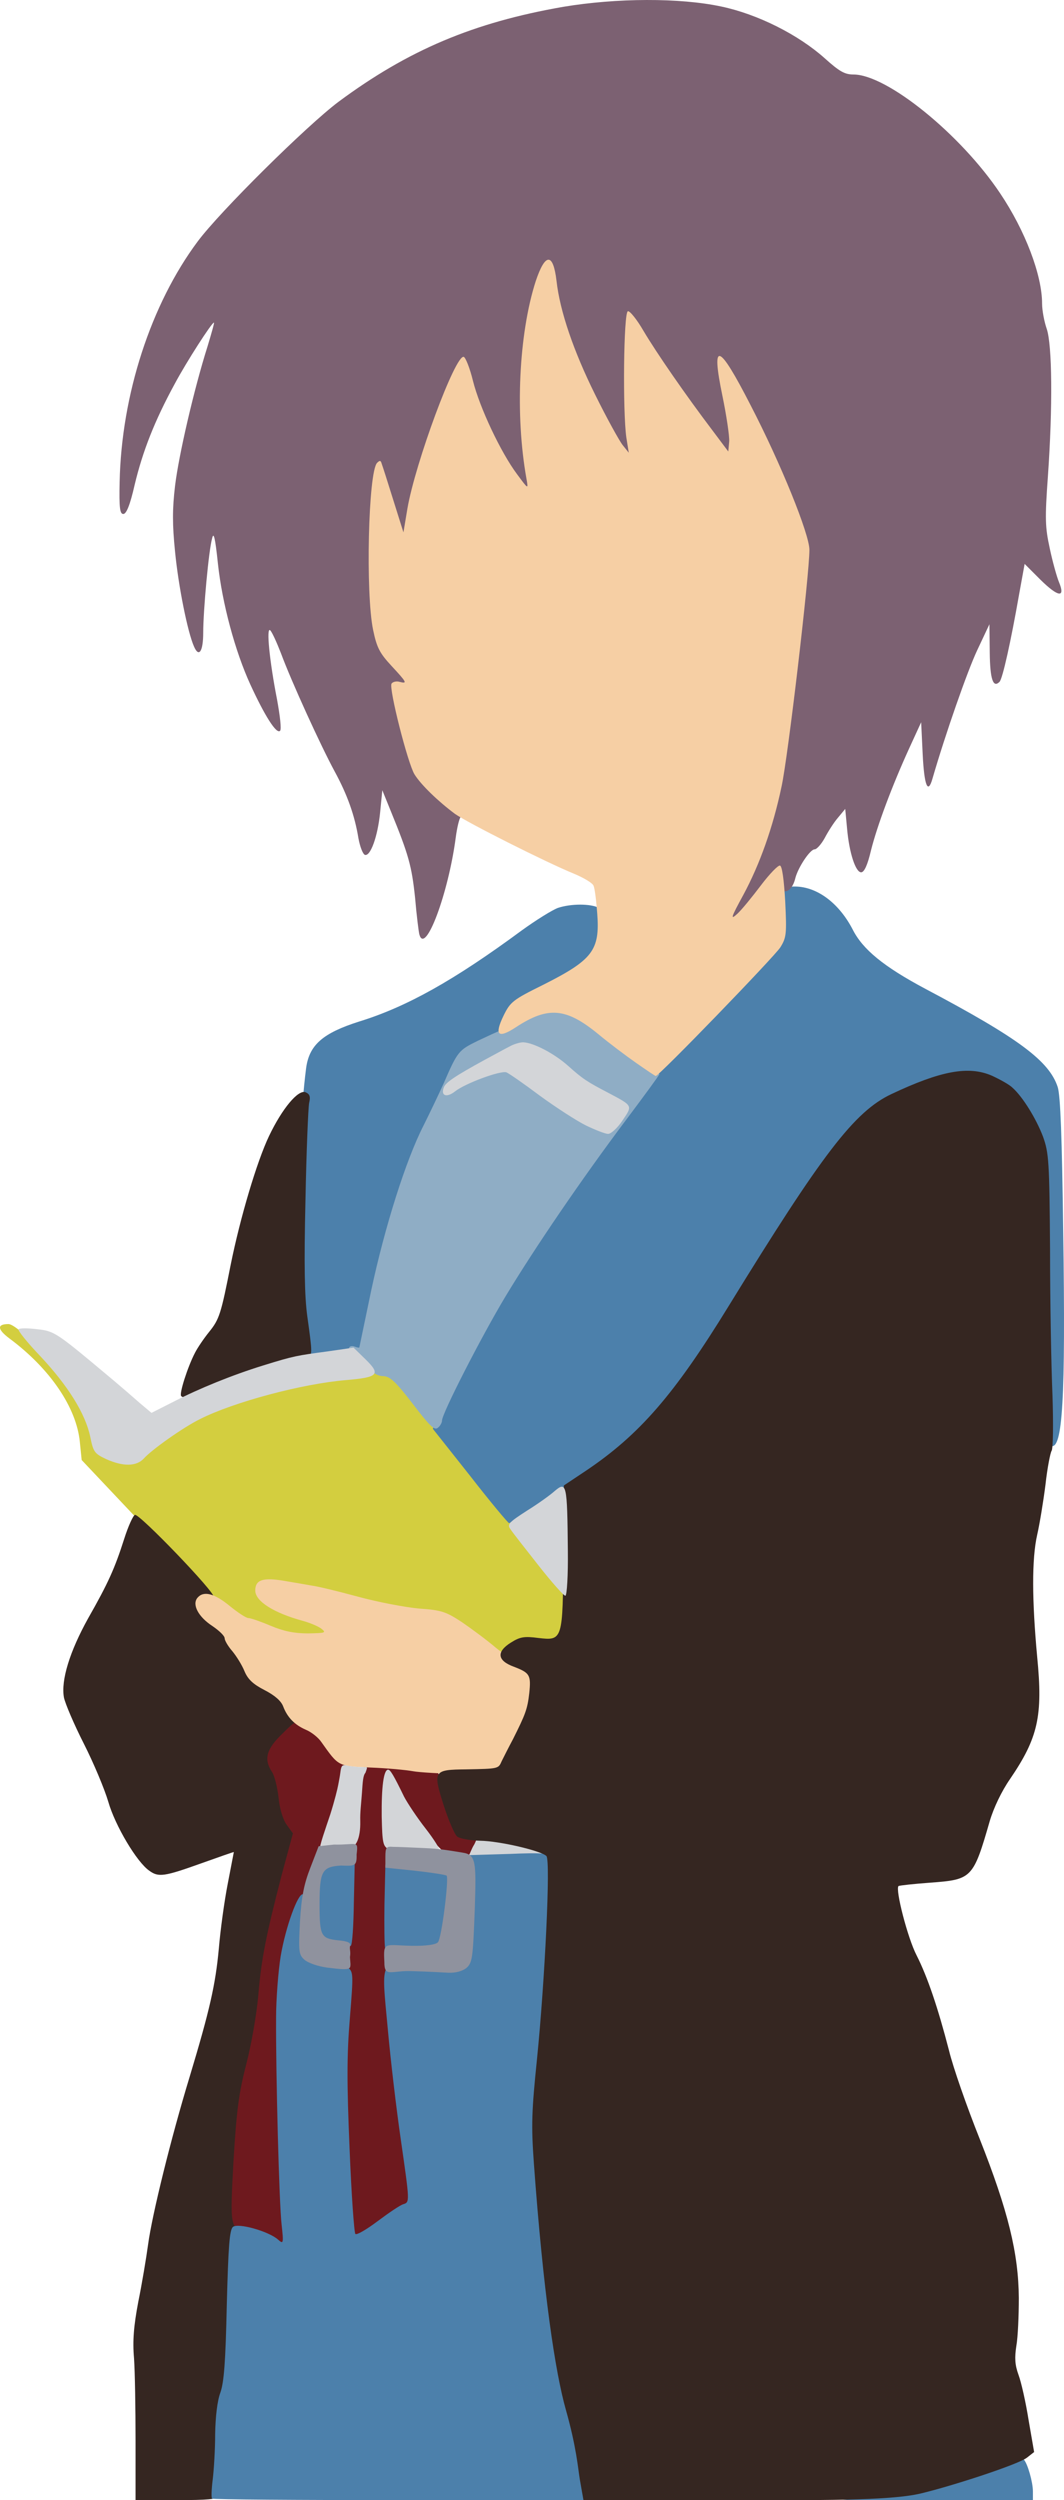 <?xml version="1.0" encoding="UTF-8" standalone="no"?>
<svg
   xmlns:dc="http://purl.org/dc/elements/1.1/"
   xmlns:cc="http://creativecommons.org/ns#"
   xmlns:rdf="http://www.w3.org/1999/02/22-rdf-syntax-ns#"
   xmlns:svg="http://www.w3.org/2000/svg"
   xmlns="http://www.w3.org/2000/svg"
   xmlns:sodipodi="http://sodipodi.sourceforge.net/DTD/sodipodi-0.dtd"
   xmlns:inkscape="http://www.inkscape.org/namespaces/inkscape"
   version="1.0"
   width="347.534"
   height="816.326"
   viewBox="0 0 3475.335 8163.256"
   preserveAspectRatio="xMidYMid meet"
   id="svg287"
   sodipodi:docname="yuki.svg"
   inkscape:version="0.92.1 r15371">
  <defs
     id="defs291" />
  <sodipodi:namedview
     pagecolor="#ffffff"
     bordercolor="#666666"
     borderopacity="1"
     objecttolerance="10"
     gridtolerance="10"
     guidetolerance="10"
     inkscape:pageopacity="0"
     inkscape:pageshadow="2"
     inkscape:window-width="1440"
     inkscape:window-height="853"
     id="namedview289"
     showgrid="false"
     fit-margin-top="0"
     fit-margin-left="0"
     fit-margin-right="0"
     fit-margin-bottom="0"
     inkscape:zoom="0.70710678"
     inkscape:cx="-254.72231"
     inkscape:cy="429.89736"
     inkscape:window-x="-4"
     inkscape:window-y="-4"
     inkscape:window-maximized="1"
     inkscape:current-layer="layer11" />
  <g
     inkscape:groupmode="layer"
     id="layer11"
     inkscape:label="path"
     style="display:inline">
    <path
       transform="translate(-11336.231,-836.744)"
       style="display:inline;fill:#d3ce3f;stroke:none"
       d="m 12932,6217 c -95,-79 -141,-102 -227,-108 -44,-4 -134,-21 -200,-39 -66,-18 -145,-36 -175,-40 -30,-4 -75,-11 -98,-15 -42,-8 -44,-7 -40,16 4,27 51,57 111,71 53,12 129,56 124,71 -2,7 -31,13 -75,15 -57,2 -82,-2 -131,-23 -33,-14 -66,-25 -74,-25 -25,0 -137,-106 -340,-320 l -204,-216 -6,-59 c -11,-113 -98,-240 -230,-338 -40,-30 -41,-47 -3,-47 29,0 168,142 224,228 39,60 52,92 66,155 5,20 17,33 41,43 56,23 82,18 136,-28 154,-134 396,-216 709,-243 l 76,-7 72,94 c 40,51 88,113 107,138 116,151 360,459 381,481 22,23 24,31 18,83 -4,33 -15,68 -26,82 -19,23 -24,24 -77,18 -52,-6 -60,-4 -88,20 l -31,26 z"
       id="path151"
       inkscape:connector-curvature="0" />
    <path
       transform="translate(-11336.231,-836.744)"
       style="display:inline;fill:#4c80ab;stroke:none"
       d="m 12872,5656 -122,-154 14,-39 c 44,-124 212,-421 374,-658 208,-305 318,-443 512,-640 247,-252 241,-243 238,-347 l -3,-83 34,-3 c 76,-7 154,47 202,139 33,66 102,122 237,194 306,162 405,236 433,321 9,28 14,166 18,474 8,547 -2,711 -40,698 -12,-4 -21,-258 -23,-643 -2,-345 -6,-368 -76,-470 -35,-51 -111,-95 -165,-95 -44,0 -134,25 -223,62 -139,59 -227,170 -545,688 -137,223 -245,362 -359,461 -64,55 -197,149 -212,149 -3,0 -40,22 -83,50 -43,27 -81,50 -84,50 -3,0 -61,-69 -127,-154 z"
       id="path167"
       inkscape:connector-curvature="0" />
    <path
       transform="translate(-11336.231,-836.744)"
       style="display:inline;fill:#4c80ab;stroke:none"
       d="m 12341,5247 c -38,-100 -41,-639 -5,-922 10,-76 54,-115 174,-153 155,-48 309,-134 530,-297 47,-34 100,-67 119,-74 43,-14 106,-14 133,0 18,10 20,17 14,67 -4,31 -15,70 -26,87 -19,32 -138,107 -220,140 -35,14 -49,27 -64,59 -27,59 -45,76 -103,102 -34,15 -54,31 -58,46 -9,31 -48,116 -96,209 -57,113 -132,350 -174,554 -20,99 -39,182 -41,184 -2,2 -34,5 -70,7 -37,2 -75,6 -86,9 -13,5 -21,0 -27,-18 z"
       id="path169"
       inkscape:connector-curvature="0" />
    <path
       transform="translate(-11336.231,-836.744)"
       style="display:inline;fill:#7c6172;stroke:none"
       d="m 12706,3888 c -2,-7 -9,-61 -14,-120 -11,-104 -21,-140 -79,-282 l -28,-69 -7,71 c -8,81 -32,146 -50,140 -7,-3 -16,-27 -21,-54 -12,-74 -36,-142 -78,-219 -45,-83 -141,-293 -175,-385 -14,-36 -29,-69 -35,-75 -14,-14 -2,103 22,225 10,55 15,98 10,103 -12,12 -51,-51 -97,-151 -50,-109 -92,-265 -106,-395 -9,-86 -14,-105 -19,-82 -11,38 -29,235 -29,307 0,62 -14,83 -30,46 -21,-47 -51,-197 -62,-310 -9,-89 -9,-139 0,-215 12,-100 62,-316 106,-455 13,-43 23,-78 21,-78 -7,0 -89,127 -128,200 -66,121 -105,221 -131,330 -15,66 -27,95 -37,95 -11,0 -14,-19 -12,-105 6,-284 102,-580 255,-785 73,-98 356,-378 460,-456 228,-169 441,-259 734,-310 174,-29 380,-30 516,-1 119,25 252,92 338,169 48,43 65,53 94,53 109,0 350,195 479,388 82,122 137,267 137,360 0,22 7,59 15,82 18,52 20,254 4,482 -10,139 -9,166 6,235 9,43 23,93 30,110 22,53 -2,50 -60,-7 l -52,-52 -18,99 c -27,154 -54,276 -64,286 -21,21 -31,-8 -32,-96 l -1,-92 -40,85 c -32,68 -104,274 -146,419 -15,53 -27,23 -32,-79 l -5,-105 -39,85 c -57,125 -105,254 -125,334 -11,47 -22,71 -32,71 -18,0 -39,-63 -46,-143 l -6,-64 -24,29 c -13,15 -32,45 -43,66 -11,20 -26,37 -33,37 -15,0 -54,59 -63,94 -13,55 -54,58 -54,4 0,-30 -1,-29 -49,33 -73,96 -138,156 -153,141 -9,-9 -7,-17 9,-34 62,-67 144,-266 182,-443 21,-95 91,-692 91,-773 0,-32 -18,-86 -66,-201 -64,-151 -184,-395 -190,-388 -2,2 5,49 16,106 22,110 25,176 11,186 -16,9 -256,-311 -315,-420 l -21,-40 -3,150 c -1,83 2,179 8,215 16,98 16,103 3,107 -17,6 -94,-115 -158,-250 -57,-119 -101,-254 -112,-346 l -6,-55 -19,54 c -47,138 -65,334 -47,510 21,216 17,228 -54,128 -60,-85 -105,-176 -137,-277 l -26,-84 -41,99 c -56,134 -111,319 -119,399 -11,111 -31,101 -79,-38 l -32,-95 -7,66 c -11,122 -6,364 9,436 12,58 22,76 60,118 48,51 53,75 16,70 -17,-1 -21,2 -18,15 3,10 18,69 33,132 31,129 57,171 134,227 34,25 48,40 41,48 -5,6 -12,36 -16,66 -24,184 -100,387 -119,318 z"
       id="path206"
       inkscape:connector-curvature="0" />
    <path
       transform="translate(-11336.231,-836.744)"
       style="display:inline;fill:#352621;stroke:none"
       d="m 11779,8808 c 0,-106 -2,-228 -5,-271 -5,-57 -1,-106 14,-185 12,-59 26,-143 32,-187 13,-97 75,-348 135,-545 66,-219 85,-302 96,-421 5,-60 18,-155 29,-211 11,-57 20,-104 20,-104 0,-1 -48,16 -107,37 -120,43 -139,46 -169,24 -41,-28 -112,-148 -134,-225 -12,-41 -48,-127 -80,-190 -32,-63 -61,-131 -65,-151 -10,-56 19,-150 79,-258 66,-116 87,-163 118,-260 13,-41 29,-76 35,-78 14,-5 265,256 257,268 -3,5 -14,9 -25,9 -11,0 -19,7 -19,18 0,21 16,47 29,47 21,0 71,47 71,66 0,12 11,30 25,41 14,11 25,25 25,33 0,21 24,60 40,63 27,6 86,61 107,100 l 21,40 -39,38 c -43,42 -50,78 -24,117 8,12 17,49 21,82 3,35 14,72 26,89 l 21,29 -37,137 c -51,197 -66,272 -76,391 -5,58 -22,159 -39,225 -35,136 -46,277 -61,741 -6,202 -13,297 -23,330 -9,27 -18,111 -22,188 -3,77 -7,146 -7,153 -1,9 -35,12 -135,12 h -134 z"
       id="path209"
       inkscape:connector-curvature="0" />
    <path
       transform="translate(-11336.231,-836.744)"
       style="display:inline;fill:#6e191e;stroke:none"
       d="m 12485,8160 c -22,-36 -36,-548 -22,-800 3,-52 9,-167 12,-255 4,-88 8,-173 10,-190 2,-16 9,-86 16,-155 16,-171 16,-170 82,-170 62,0 168,18 181,30 5,5 23,53 40,107 29,87 35,98 57,100 13,0 27,1 32,2 11.582,2.582 -28.326,84.674 -48,87 -31,12 -133,-99 -207,-224 -15,-26 -29,-39 -32,-33 -11,18 4,682 19,866 7,75 21,191 29,225 3,14 8,50 12,80 3,30 8,73 10,95 3,22 6,51 8,65 2,26 -28,70 -49,70 -6,0 -41,25 -78,55 -36,30 -69,50 -72,45 z"
       id="path141"
       inkscape:connector-curvature="0"
       sodipodi:nodetypes="cccccsccccccccccccscc" />
    <path
       transform="translate(-11336.231,-836.744)"
       style="display:inline;fill:#4c80ab;stroke:none"
       d="m 14085,8993.5 c 17,-8 230,-31.5 280,-43.5 49,-12 138,-37 198,-56 60,-20 113,-32 117,-27 13,14 30,75 30,104 v 29 h -247 c -219,0 -404,5.5 -378,-6.5 z"
       id="path161"
       inkscape:connector-curvature="0"
       sodipodi:nodetypes="ccccscsc" />
    <path
       transform="translate(-11336.231,-836.744)"
       style="display:inline;fill:#8fadc5;stroke:none"
       d="m 12684,5420 c -56,-73 -74,-89 -96,-90 -17,0 -35,-10 -50,-29 -13,-16 -33,-34 -46,-40 -24,-13 -20,-36 4,-27 8,3 14,4 14,2 0,-1 18,-85 39,-187 44,-206 113,-425 171,-538 21,-42 50,-103 65,-136 46,-106 49,-109 112,-140 34,-16 66,-31 71,-32 5,-1 36,-18 68,-38 49,-29 69,-35 115,-35 55,0 59,2 130,61 40,34 104,81 141,105 37,24 68,46 68,48 0,3 -50,71 -110,151 -142,189 -297,416 -394,577 -78,130 -206,380 -206,403 0,7 -6,18 -14,24 -11,9 -27,-7 -82,-79 z m 676,-932 c 13,-18 19,-33 13,-35 -25,-9 -131,-77 -171,-111 -91,-77 -174,-101 -223,-64 -13,9 -44,28 -69,41 -72,38 -111,63 -107,68 3,2 31,-10 63,-27 102,-53 115,-52 221,29 98,75 195,130 229,131 12,0 30,-13 44,-32 z"
       id="path148"
       inkscape:connector-curvature="0" />
    <path
       transform="translate(-11336.231,-836.744)"
       style="display:inline;fill:#6e191e;stroke:none"
       d="m 12215,8151 c -17,-10 -46,-21 -67,-25 -61,-11 -61,-13 -49,-235 10,-164 17,-219 42,-316 17,-65 34,-166 39,-224 10,-119 25,-194 76,-391 l 37,-137 -21,-29 c -12,-17 -23,-54 -26,-89 -4,-33 -13,-70 -21,-82 -28,-42 -19,-75 33,-125 45,-45 48,-46 77,-34 28,12 55,40 112,114 l 22,29 -24,84 c -13,46 -40,129 -60,184 -21,55 -49,132 -62,170 -14,39 -29,75 -34,81 -5,6 -11,30 -14,55 -2,24 -8,69 -12,99 -4,30 -7,96 -7,145 3,336 7,549 14,607 8,69 1,130 -15,134 -6,1 -24,-5 -40,-15 z"
       id="path139"
       inkscape:connector-curvature="0" />
    <path
       transform="translate(-11336.231,-836.744)"
       style="display:inline;fill:#f6cfa4;stroke:none"
       d="m 12685,6620 c -22,-4 -85,-10 -139,-12 -107,-5 -103,-3 -160,-83 -10,-15 -33,-33 -50,-40 -37,-16 -61,-40 -75,-77 -7,-18 -28,-36 -61,-53 -37,-19 -54,-35 -65,-61 -8,-20 -26,-49 -40,-66 -14,-16 -25,-35 -25,-42 0,-8 -18,-25 -40,-40 -46,-30 -67,-70 -49,-92 20,-24 55,-15 105,26 27,22 54,40 62,40 7,0 39,11 72,25 43,18 77,25 122,25 58,-1 61,-2 43,-16 -11,-8 -38,-19 -60,-25 -95,-26 -155,-64 -155,-99 0,-35 25,-43 92,-32 35,6 77,13 93,16 17,2 84,18 150,36 66,18 156,35 201,39 72,5 87,10 140,45 32,22 82,59 110,83 28,23 66,46 83,49 45,9 56,42 41,114 -15,66 -61,171 -96,217 l -25,33 -117,-1 c -64,-1 -135,-5 -157,-9 z"
       id="path154"
       inkscape:connector-curvature="0" />
    <path
       transform="translate(-11336.231,-836.744)"
       style="display:inline;fill:#f6cfa4;stroke:none"
       d="m 13415,4308 c -33,-23 -89,-65 -125,-95 -105,-86 -164,-91 -269,-22 -58,38 -71,26 -40,-38 22,-45 31,-52 128,-100 163,-82 187,-113 178,-233 -3,-41 -8,-82 -12,-91 -3,-9 -32,-26 -63,-39 -93,-38 -349,-167 -390,-196 -55,-41 -111,-95 -132,-129 -22,-36 -84,-280 -75,-296 4,-6 16,-9 26,-6 27,7 24,2 -26,-52 -38,-41 -48,-59 -60,-117 -25,-119 -16,-517 13,-546 9,-9 12,-8 15,3 3,8 20,61 38,119 l 33,105 13,-78 c 26,-150 157,-504 184,-495 6,2 20,37 30,78 22,88 91,234 144,305 37,50 37,50 31,16 -38,-211 -25,-475 30,-646 31,-93 57,-94 68,-1 11,99 56,230 126,371 38,77 79,151 90,165 l 20,25 -8,-50 c -12,-85 -9,-408 5,-412 6,-2 29,26 51,64 42,71 138,210 226,326 l 51,68 3,-33 c 1,-18 -9,-85 -22,-148 -38,-183 -13,-175 92,30 99,191 192,421 192,472 0,81 -70,678 -91,773 -28,133 -71,254 -125,354 -41,75 -43,83 -19,61 15,-14 49,-56 77,-93 28,-37 56,-66 62,-64 7,2 13,47 17,118 5,105 4,117 -16,149 -19,30 -397,421 -407,420 -2,0 -30,-19 -63,-42 z"
       id="path156"
       inkscape:connector-curvature="0" />
    <path
       transform="translate(-11336.231,-836.744)"
       style="display:inline;fill:#352621;stroke:none"
       d="m 11928,5395 c -7,-7 21,-95 45,-141 8,-16 29,-47 46,-68 34,-42 39,-59 71,-221 31,-153 85,-335 125,-419 43,-90 95,-152 119,-143 14,6 17,14 12,35 -3,15 -9,158 -12,317 -5,212 -3,314 6,380 17,122 17,126 0,135 -8,4 -48,15 -88,24 -41,9 -122,35 -180,57 -132,50 -136,52 -144,44 z"
       id="path213"
       inkscape:connector-curvature="0" />
    <path
       transform="translate(-11336.231,-836.744)"
       style="display:inline;fill:#d3d5d8;stroke:none"
       d="m 12869,6894 c 0,0 7.723,-21.652 16.723,-35.652 22.046,-44.132 -15.229,-5.304 63.277,-14.464 48,4 101,14.116 160,32.116 10,3 11,8 4,15 -14,14 -240.015,24.915 -244,3 z"
       id="path126"
       inkscape:connector-curvature="0"
       sodipodi:nodetypes="ccccsc" />
    <path
       transform="translate(-11336.231,-836.744)"
       style="display:inline;fill:#4c80ab;stroke:none"
       d="m 12029,8995 c -3,-2 -2,-30 2,-62 4,-32 8,-99 8,-149 1,-57 7,-108 17,-135 12,-34 17,-101 21,-286 5,-192 9,-245 20,-255 17,-14 116,14 147,41 18,16 19,14 12,-49 -8,-69 -19,-490 -18,-675 0,-60 7,-151 15,-201 16,-95 57,-208 73,-202 5,2 9,47 9,101 0,110 4,117 71,117 25,0 51,7 63,18 22,17 22,18 10,169 -10,120 -10,210 -1,424 6,150 15,276 19,280 5,4 37,-15 73,-42 36,-27 73,-52 83,-55 22,-7 22,-5 -8,-214 -14,-96 -33,-257 -42,-357 -22.49,-240.452 -28.79,-223.543 122,-210 60,4 115,3 122,-1 8,-5 15,-64 20,-182 l 2,-176 134,-4 c 92,-4 132,-2 139,7 13,16 -6,415 -32,665 -17,166 -19,213 -10,338 31,435 70,678 121,770 13,23 20,48 17,64 -5,27 5,165 17,229 l 7,37 h -614 c -338,0 -617,-2 -619,-5 z"
       id="path159"
       inkscape:connector-curvature="0"
       sodipodi:nodetypes="cscccccccccssccccscccccccccccccccsc" />
    <path
       transform="translate(-11336.231,-836.744)"
       style="display:inline;fill:#352621;stroke:none"
       d="m 13230,8932 c -6,-37 -11,-105 -45.5,-227 -34.5,-122 -73.5,-379 -104.5,-805 -9,-125 -7,-172 10,-338 26,-257 45,-651 31,-665 -17,-17 -152,-49 -217,-50 -33,-1 -67,-7 -75,-14 -8,-7 -28,-53 -44,-103 -35,-111 -33,-115 73,-116 108,-2 106,-2 117,-27 6,-12 22,-44 37,-72 40,-80 47,-97 53,-150 6,-59 2,-66 -50,-86 -55,-20 -58,-49 -10,-79 30,-19 44,-21 90,-15 79,9 80,8 81,-269 l 2,-229 69,-46 c 178,-119 292,-251 470,-541 305,-496 410,-634 531,-691 161,-76 252,-93 328,-60 26,12 57,29 67,39 34,30 78,102 100,160 19,53 21,80 23,367 0,171 4,386 8,479 3,93 2,174 -3,180 -4,6 -14,56 -20,111 -7,55 -19,128 -27,163 -18,79 -17,215 0,399 19,193 3,264 -89,399 -27,39 -53,93 -66,137 -54,187 -58,191 -195,201 -54,4 -100,9 -103,11 -11,11 30,170 59,226 36,71 70,172 106,311 13,54 58,183 100,288 93,235 127,374 128,520 0,58 -3,128 -8,156 -6,39 -5,62 7,95 9,24 24,91 33,148 l 18,104 -23,18 c -27,22 -245,93 -347.651,117.393 C 14240.697,9002.786 14004.944,9000 13732,9000 h -490 z"
       id="path211"
       inkscape:connector-curvature="0"
       sodipodi:nodetypes="ccccscsccccccccccccccccccccccccccccccccccccscc" />
    <path
       transform="translate(-11336.231,-836.744)"
       style="display:inline;fill:#d3d5d8;stroke:none"
       d="m 13095,5948 c -44,-56 -86,-109 -92,-119 -11,-15 -4,-22 55,-60 37,-23 77,-52 89,-63 40,-34 42,-25 44,194 1,79 -3,146 -8,147 -4,2 -44,-43 -88,-99 z"
       id="path132"
       inkscape:connector-curvature="0" />
    <path
       transform="translate(-11336.231,-836.744)"
       style="display:inline;fill:#d3d5d8;stroke:none"
       d="m 11683,5601 c -38,-18 -42,-23 -52,-73 -16,-76 -73,-167 -163,-263 -43,-45 -75,-85 -71,-88 3,-4 31,-4 62,0 49,5 62,12 177,107.5 115,95.5 136,115.5 157,133.5 l 38,32 77,-39 c 78,-40 185,-84 287.825,-115.84 C 12298.65,5263.321 12305,5263 12408,5249 l 83,-12 40,39 c 50,49 40,58 -65,67 -144,12 -367,72 -476,127 -55,27 -158,100 -184,129 -24,26 -67,27 -123,2 z"
       id="path134"
       inkscape:connector-curvature="0"
       sodipodi:nodetypes="ccccccccccccccccc" />
    <path
       transform="translate(-11336.231,-836.744)"
       style="display:inline;fill:#d3d5d8;stroke:none"
       d="m 13249,4511 c -30,-15 -98,-59 -150,-97 -52,-39 -101,-73 -109,-76 -20,-6 -134,36 -167,62 -28,22 -48,15 -37,-13 6,-16 37,-37 134,-90 30,-16 66,-36 80,-43 14,-8 34,-14 45,-14 33,1 101,36 147,77 48,43 62,52 133,89 79,42 78,40 44,90 -16,24 -38,44 -47,43 -9,0 -42,-13 -73,-28 z"
       id="path136"
       inkscape:connector-curvature="0" />
    <path
       transform="translate(-11336.231,-836.744)"
       style="display:inline;fill:#4c80ab;stroke:none"
       d="m 12594,7197 c -2,-7 -3,-71 -2,-143 l 3,-129 95,3 c 132,4 134,7 119,138 -16,134 -25,144 -131,144 -55,0 -80,-4 -84,-13 z"
       id="path163"
       inkscape:connector-curvature="0" />
    <path
       transform="translate(-11336.231,-836.744)"
       style="display:inline;fill:#4c80ab;stroke:none"
       d="m 12440,7192 c -19,-2 -45,-13 -58,-25 -22,-21 -23,-28 -20,-125 4,-121 13,-135 88,-130 l 45,3 -3,135 c -1,74 -5,137 -10,140 -4,3 -23,4 -42,2 z"
       id="path165"
       inkscape:connector-curvature="0" />
    <path
       transform="translate(-11336.231,-836.744)"
       style="display:inline;fill:#d3d5d8;stroke:none"
       d="m 12606,6875 c -19,-10 -21,-20 -23,-107 -1,-95 6,-153 21,-153 7,0 18,18 52,88 11,21 42,68 71,105 28,36 49,70 46,75 -7,11 -141,4 -167,-8 z"
       id="path128"
       inkscape:connector-curvature="0" />
    <path
       transform="translate(-11336.231,-836.744)"
       style="display:inline;fill:#8f929e;stroke:none"
       d="m 12687,7273 c -73,-4 -95.675,22.782 -95.286,-30 -3.781,-67.9 0.112,-54.948 86.286,-53 51.986,1.175 83,-4 89,-12 12,-15 36,-208 28,-217 -4,-3 -50,-10 -103,-16 l -97,-10 v -35 c 0,-31 3,-35 25,-33 14,0 60,2 103,4 49,2 82,8 125,15 43,7 44,29 39,184 -6,162 -8,176 -28,193 -13,10 -35,16 -58,15 -20,-1 -71,-4 -114,-5 z"
       id="path83"
       inkscape:connector-curvature="0"
       sodipodi:nodetypes="ccsccccsccccccc" />
    <path
       transform="translate(-11336.231,-836.744)"
       style="display:inline;fill:#d3d5d8;stroke:none"
       d="m 12435,6863 c -16,-3 -48.142,14.981 -53.142,9.981 -4,-5 18.142,-66.981 33.142,-111.981 14,-44 24,-85 26,-96.5 2,-11.5 5.113,-25.619 7,-40.5 4.484,-35.359 9.868,-21.015 47.25,-19 43.39,5.607 44.227,-7.304 34.75,20 -8,9 -9,29 -11.5,65.5 -2.5,36.5 -6.5,63.5 -5.5,93.5 1,54 -14,88 -37,85 -6,-1 -24,-4 -41,-6 z"
       id="path130"
       inkscape:connector-curvature="0"
       sodipodi:nodetypes="ccccscccccc" />
    <path
       transform="translate(-11336.231,-836.744)"
       style="display:inline;fill:#8f929e;stroke:none"
       d="m 12403,7261 c -29,-4 -60,-15 -72,-25 -19,-17 -20,-26 -15,-125 5,-82 13,-122 34,-176 l 27,-70 50.116,-5.465 c 74.668,1.785 79.859,-16.562 73.884,32.465 0.963,37.963 -5.27,37.73 -51,36 -62,4 -70,18 -70,128 0,101 5,110 59,116 18.864,1.797 43.74,4.477 41.009,16.435 -3.075,13.465 2.596,18.523 -0.634,38.19 0.449,14.572 4.49,31.914 -1.993,36.197 -9.701,6.409 -33.623,2.973 -74.382,-1.822 z"
       id="path85"
       inkscape:connector-curvature="0"
       sodipodi:nodetypes="ccccccccscscsc" />
  </g>
</svg>
